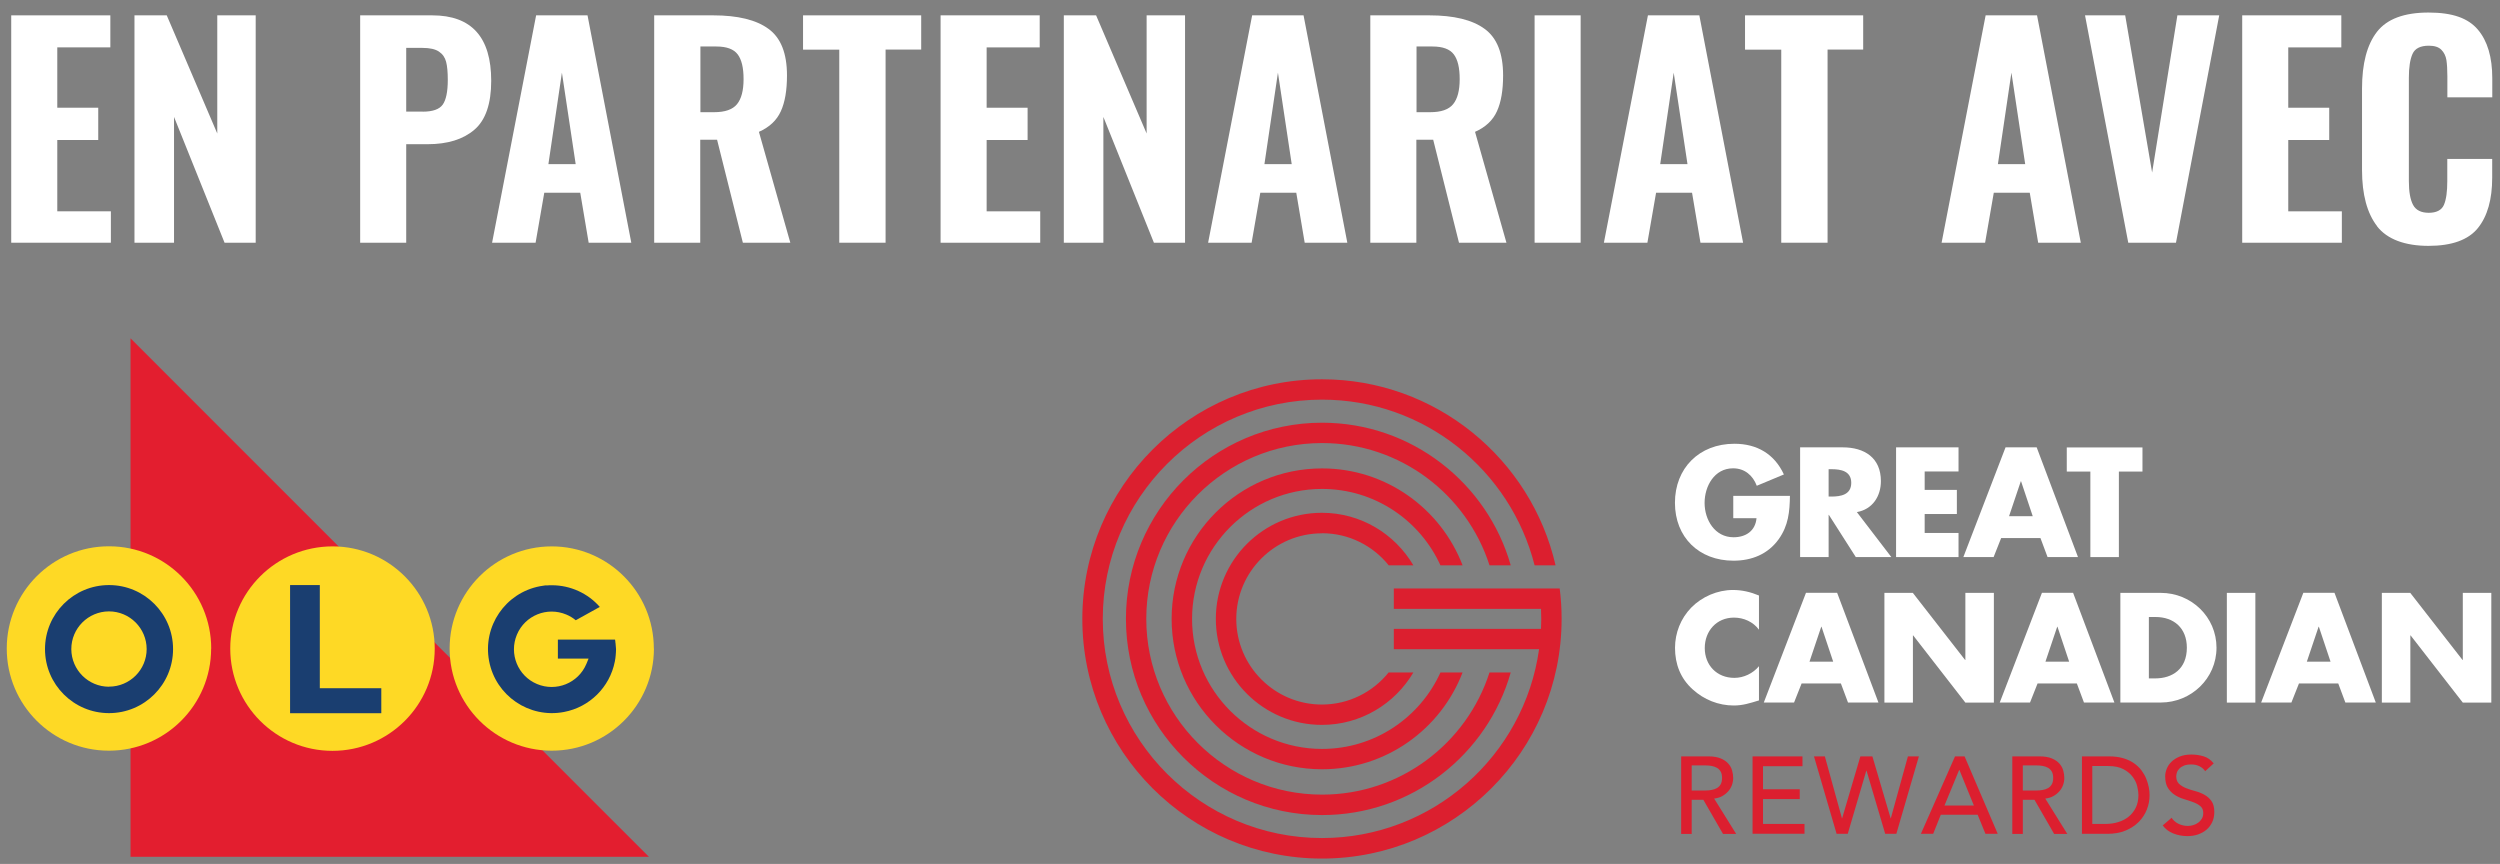 <?xml version="1.0" encoding="UTF-8"?><svg id="Layer_1" xmlns="http://www.w3.org/2000/svg" viewBox="0 0 285.01 98.49"><rect x="0" y="0" width="285.01" height="98.49" fill="#808080" stroke="none"/><defs><style>.cls-1{fill:#fff;}.cls-2{fill:#fed925;}.cls-3{fill:#dc1f2f;}.cls-4{fill:#e31e2f;}.cls-5{fill:#1a3e70;}</style></defs><path class="cls-1" d="m1.28,1.75h11.3v3.65h-6.05v6.88h4.67v3.68h-4.67v8.13h6.11v3.58H1.28V1.75Z"/><path class="cls-1" d="m15.33,1.75h3.68l5.76,13.47V1.75h4.38v25.92h-3.55l-5.76-14.34v14.34h-4.51V1.75Z"/><path class="cls-1" d="m41.06,1.75h8.22c4.48,0,6.72,2.49,6.72,7.46,0,2.62-.64,4.49-1.92,5.58-1.28,1.1-3.06,1.65-5.34,1.65h-2.43v11.23h-5.25V1.75Zm7.14,10.98c1.13,0,1.89-.27,2.27-.8.38-.53.58-1.47.58-2.82,0-.87-.06-1.56-.19-2.06-.13-.5-.4-.89-.82-1.17-.42-.28-1.04-.42-1.87-.42h-1.86v7.26h1.89Z"/><path class="cls-1" d="m61.12,1.75h5.86l4.99,25.92h-4.86l-.96-5.7h-4.1l-.99,5.7h-4.96L61.12,1.75Zm4.51,16.96l-1.57-10.43-1.54,10.43h3.1Z"/><path class="cls-1" d="m74.59,1.75h6.72c2.79,0,4.9.51,6.3,1.54,1.41,1.02,2.11,2.79,2.11,5.31,0,1.69-.23,3.05-.7,4.08-.47,1.04-1.3,1.82-2.5,2.35l3.58,12.64h-5.41l-2.94-11.74h-1.92v11.74h-5.25V1.75Zm6.82,11.04c1.24,0,2.11-.3,2.61-.91.5-.61.75-1.56.75-2.86s-.22-2.22-.67-2.82c-.45-.6-1.26-.9-2.43-.9h-1.82v7.49h1.57Z"/><path class="cls-1" d="m95.68,5.66h-4.13V1.75h13.47v3.9h-4.06v22.02h-5.28V5.66Z"/><path class="cls-1" d="m107.23,1.75h11.3v3.65h-6.05v6.88h4.67v3.68h-4.67v8.13h6.11v3.58h-11.36V1.75Z"/><path class="cls-1" d="m121.28,1.75h3.68l5.76,13.47V1.75h4.38v25.92h-3.55l-5.76-14.34v14.34h-4.51V1.75Z"/><path class="cls-1" d="m142.75,1.75h5.86l4.99,25.92h-4.86l-.96-5.7h-4.1l-.99,5.7h-4.96l5.02-25.92Zm4.51,16.96l-1.57-10.43-1.54,10.43h3.1Z"/><path class="cls-1" d="m156.23,1.75h6.72c2.79,0,4.9.51,6.3,1.54,1.41,1.02,2.11,2.79,2.11,5.31,0,1.69-.23,3.05-.7,4.08-.47,1.04-1.3,1.82-2.5,2.35l3.58,12.64h-5.41l-2.94-11.74h-1.92v11.74h-5.25V1.75Zm6.82,11.04c1.24,0,2.11-.3,2.61-.91.5-.61.75-1.56.75-2.86s-.22-2.22-.67-2.82c-.45-.6-1.26-.9-2.43-.9h-1.82v7.49h1.57Z"/><path class="cls-1" d="m174.95,1.75h5.25v25.92h-5.25V1.75Z"/><path class="cls-1" d="m187.87,1.75h5.86l4.99,25.92h-4.86l-.96-5.7h-4.1l-.99,5.7h-4.96l5.02-25.92Zm4.51,16.96l-1.57-10.43-1.54,10.43h3.1Z"/><path class="cls-1" d="m203.07,5.66h-4.13V1.75h13.47v3.9h-4.06v22.02h-5.28V5.66Z"/><path class="cls-1" d="m226.37,1.75h5.86l4.99,25.92h-4.86l-.96-5.7h-4.1l-.99,5.7h-4.96l5.02-25.92Zm4.51,16.96l-1.57-10.43-1.54,10.43h3.1Z"/><path class="cls-1" d="m237.7,1.75h4.58l3.07,17.92,2.88-17.92h4.77l-4.93,25.92h-5.44l-4.93-25.92Z"/><path class="cls-1" d="m255.62,1.75h11.3v3.65h-6.05v6.88h4.67v3.68h-4.67v8.13h6.11v3.58h-11.36V1.75Z"/><path class="cls-1" d="m271.01,25.8c-1.15-1.48-1.73-3.62-1.73-6.42v-9.28c0-2.86.57-5.02,1.71-6.48,1.14-1.46,3.1-2.19,5.87-2.19s4.52.65,5.62,1.94c1.1,1.29,1.65,3.14,1.65,5.55v2.18h-5.12v-2.4c0-.77-.04-1.39-.11-1.86-.08-.47-.27-.86-.58-1.17-.31-.31-.78-.46-1.42-.46-.96,0-1.58.31-1.86.93-.28.62-.42,1.53-.42,2.72v11.78c0,1.22.16,2.12.48,2.72.32.6.92.9,1.79.9s1.47-.3,1.73-.91c.26-.61.38-1.51.38-2.7v-2.53h5.12v2.14c0,2.47-.54,4.39-1.63,5.74-1.09,1.35-2.97,2.03-5.63,2.03s-4.7-.74-5.86-2.22Z"/><path class="cls-3" d="m177.81,67.09h-2.35s0,0,0,0h-16.56v2.32h16.78c.02.38.03.76.03,1.14s-.01.76-.03,1.14h-16.78v2.32h16.56c-1.69,12.15-12.14,21.53-24.75,21.53-13.78,0-24.99-11.21-24.99-24.99s11.21-24.99,24.99-24.99c11.68,0,21.5,8.05,24.24,18.89h2.39c-2.78-12.13-13.66-21.21-26.63-21.21-15.06,0-27.32,12.25-27.32,27.32s12.25,27.32,27.32,27.32,27.32-12.25,27.32-27.32c0-1.17-.07-2.33-.22-3.47Z"/><path class="cls-3" d="m172.23,64.45c-2.66-9.37-11.3-16.26-21.51-16.26-12.33,0-22.36,10.03-22.36,22.36s10.03,22.37,22.36,22.37c10.22,0,18.85-6.89,21.51-16.26h-2.42c-2.59,8.07-10.16,13.93-19.09,13.93-11.05,0-20.04-8.99-20.04-20.04s8.99-20.04,20.04-20.04c8.92,0,16.5,5.86,19.09,13.94h2.42Z"/><path class="cls-3" d="m150.71,60.79c3.08,0,5.82,1.43,7.61,3.66h2.81c-2.1-3.58-5.99-5.99-10.43-5.99-6.67,0-12.09,5.42-12.09,12.09s5.42,12.09,12.09,12.09c4.44,0,8.33-2.41,10.43-5.98h-2.82c-1.79,2.23-4.54,3.66-7.61,3.66-5.38,0-9.76-4.38-9.76-9.76s4.38-9.76,9.76-9.76Z"/><path class="cls-3" d="m164.22,64.45h2.52c-2.47-6.45-8.72-11.05-16.02-11.05-9.46,0-17.15,7.69-17.15,17.15s7.69,17.15,17.15,17.15c7.31,0,13.55-4.59,16.02-11.04h-2.52c-2.33,5.14-7.5,8.72-13.5,8.72-8.17,0-14.82-6.65-14.82-14.82s6.65-14.82,14.82-14.82c6,0,11.17,3.58,13.5,8.72Z"/><path class="cls-1" d="m204.06,56.53c-.03,1.82-.17,3.38-1.28,4.94-1.23,1.71-3.07,2.45-5.16,2.45-3.93,0-6.67-2.67-6.67-6.6s2.75-6.73,6.78-6.73c2.57,0,4.56,1.16,5.64,3.5l-3.09,1.29c-.45-1.19-1.39-1.99-2.7-1.99-2.14,0-3.25,2.04-3.25,3.95s1.16,3.91,3.3,3.91c1.41,0,2.49-.73,2.62-2.17h-2.65v-2.55h6.45Z"/><path class="cls-1" d="m215.62,63.51h-4.05l-3.07-4.81h-.03v4.81h-3.25v-12.51h4.86c2.47,0,4.35,1.18,4.35,3.85,0,1.73-.96,3.22-2.74,3.53l3.93,5.13Zm-7.15-6.9h.32c1.06,0,2.26-.2,2.26-1.56s-1.19-1.56-2.26-1.56h-.32v3.12Z"/><path class="cls-1" d="m219.42,53.76v2.09h3.67v2.75h-3.67v2.16h3.86v2.75h-7.12v-12.51h7.12v2.75h-3.86Z"/><path class="cls-1" d="m228.14,61.34l-.86,2.17h-3.45l4.81-12.51h3.55l4.71,12.51h-3.47l-.81-2.17h-4.48Zm2.27-6.47h-.03l-1.34,3.98h2.7l-1.33-3.98Z"/><path class="cls-1" d="m241.56,63.51h-3.25v-9.75h-2.69v-2.75h8.63v2.75h-2.69v9.75Z"/><path class="cls-1" d="m200.53,71.79c-.66-.9-1.74-1.38-2.85-1.38-1.99,0-3.33,1.53-3.33,3.47s1.36,3.4,3.38,3.4c1.06,0,2.12-.51,2.8-1.33v3.9c-1.08.33-1.86.58-2.87.58-1.74,0-3.4-.66-4.69-1.84-1.38-1.24-2.01-2.87-2.01-4.73,0-1.71.65-3.35,1.84-4.58,1.23-1.26,3-2.02,4.76-2.02,1.04,0,2.01.23,2.97.63v3.9Z"/><path class="cls-1" d="m205.39,77.92l-.86,2.17h-3.45l4.81-12.51h3.55l4.71,12.51h-3.47l-.81-2.17h-4.48Zm2.27-6.47h-.03l-1.34,3.98h2.7l-1.33-3.98Z"/><path class="cls-1" d="m214.82,67.59h3.25l5.96,7.65h.03v-7.65h3.25v12.51h-3.25l-5.95-7.66h-.03v7.66h-3.25v-12.51Z"/><path class="cls-1" d="m232.29,77.92l-.86,2.17h-3.45l4.81-12.51h3.55l4.71,12.51h-3.47l-.81-2.17h-4.48Zm2.27-6.47h-.03l-1.34,3.98h2.7l-1.33-3.98Z"/><path class="cls-1" d="m241.73,67.59h4.61c3.48,0,6.35,2.74,6.35,6.25s-2.89,6.25-6.35,6.25h-4.61v-12.51Zm3.25,9.75h.73c1.94,0,3.6-1.06,3.6-3.5,0-2.24-1.48-3.5-3.57-3.5h-.76v7Z"/><path class="cls-1" d="m257.12,80.1h-3.25v-12.51h3.25v12.51Z"/><path class="cls-1" d="m262.09,77.92l-.86,2.17h-3.45l4.81-12.51h3.55l4.71,12.51h-3.47l-.81-2.17h-4.48Zm2.27-6.47h-.03l-1.34,3.98h2.7l-1.33-3.98Z"/><path class="cls-1" d="m271.53,67.59h3.25l5.96,7.65h.03v-7.65h3.25v12.51h-3.25l-5.95-7.66h-.03v7.66h-3.25v-12.51Z"/><path class="cls-3" d="m191.66,86.23h3.1c.57,0,1.03.08,1.4.23.37.15.65.35.87.59.21.24.36.5.44.8.08.3.12.58.12.85s-.05.55-.15.82c-.1.26-.24.5-.43.71-.19.21-.42.39-.69.54-.27.15-.57.23-.9.27l2.51,4.03h-1.5l-2.24-3.89h-1.33v3.89h-1.2v-8.83Zm1.2,3.89h1.57c.23,0,.46-.02.69-.06.23-.04.43-.11.61-.21.18-.1.32-.24.43-.43s.16-.43.16-.73-.05-.54-.16-.73-.25-.33-.43-.43c-.18-.1-.38-.17-.61-.21-.23-.04-.46-.06-.69-.06h-1.57v2.84Z"/><path class="cls-3" d="m199.79,86.23h5.7v1.12h-4.5v2.63h4.19v1.12h-4.19v2.83h4.73v1.12h-5.92v-8.83Z"/><path class="cls-3" d="m206.79,86.23h1.25l1.95,7.06h.02l2.08-7.06h1.37l2.08,7.06h.02l1.95-7.06h1.25l-2.57,8.83h-1.27l-2.13-7.21h-.02l-2.12,7.21h-1.27l-2.58-8.83Z"/><path class="cls-3" d="m222.89,86.23h1.08l3.78,8.83h-1.4l-.89-2.18h-4.2l-.87,2.18h-1.4l3.89-8.83Zm2.14,5.6l-1.65-4.05h-.03l-1.67,4.05h3.34Z"/><path class="cls-3" d="m229.41,86.23h3.1c.57,0,1.03.08,1.4.23.37.15.65.35.87.59.21.24.36.5.44.8.08.3.12.58.12.85s-.05.55-.15.82c-.1.26-.24.5-.43.71-.19.21-.42.39-.69.54-.27.15-.57.23-.9.27l2.51,4.03h-1.5l-2.24-3.89h-1.33v3.89h-1.2v-8.83Zm1.2,3.89h1.57c.23,0,.46-.02.69-.06.23-.04.43-.11.61-.21.18-.1.32-.24.43-.43s.16-.43.16-.73-.05-.54-.16-.73-.25-.33-.43-.43c-.18-.1-.38-.17-.61-.21-.23-.04-.46-.06-.69-.06h-1.57v2.84Z"/><path class="cls-3" d="m237.34,86.23h3.08c.62,0,1.17.07,1.64.21.47.14.88.33,1.22.57s.63.51.86.82c.23.31.41.62.54.95.13.32.23.65.29.97s.09.62.09.9c0,.57-.1,1.11-.31,1.64-.21.53-.52,1-.92,1.41-.41.41-.91.74-1.51.99-.6.25-1.3.37-2.09.37h-2.88v-8.83Zm1.2,7.7h1.51c.51,0,.99-.07,1.44-.21.45-.14.85-.34,1.19-.62s.61-.62.81-1.03c.2-.41.3-.89.3-1.44,0-.28-.05-.61-.14-.99s-.26-.74-.52-1.08c-.25-.34-.6-.63-1.05-.87-.45-.24-1.03-.36-1.75-.36h-1.8v6.58Z"/><path class="cls-3" d="m247.55,93.21c.22.32.49.56.83.72.34.15.68.23,1.04.23.2,0,.4-.03.61-.09s.4-.16.57-.28c.17-.12.31-.28.42-.46.11-.18.16-.39.16-.64,0-.34-.11-.6-.32-.78-.22-.18-.48-.33-.8-.45-.32-.12-.67-.24-1.05-.35-.38-.11-.73-.27-1.05-.47s-.59-.47-.8-.8c-.22-.34-.32-.79-.32-1.36,0-.26.06-.53.17-.82.11-.29.29-.56.53-.8.24-.24.55-.44.93-.6.38-.16.83-.24,1.36-.24.48,0,.94.07,1.38.2.44.13.83.4,1.16.81l-.97.89c-.15-.23-.36-.42-.64-.56-.27-.14-.59-.21-.94-.21s-.61.04-.83.13-.4.2-.53.34c-.13.14-.23.28-.28.44-.05.16-.08.3-.08.44,0,.37.11.66.32.86.22.2.48.36.8.49s.67.24,1.05.34c.38.1.73.24,1.05.42.32.18.59.42.8.72.22.3.32.72.32,1.25,0,.42-.08.81-.24,1.15s-.38.63-.65.86c-.27.23-.6.41-.97.54s-.77.19-1.2.19c-.57,0-1.1-.1-1.61-.3-.51-.2-.91-.51-1.21-.92l.99-.85Z"/><polygon class="cls-4" points="73.98 97.68 14.88 97.68 14.88 38.57 73.98 97.68"/><path class="cls-2" d="m24.07,73.94c0,6.43-5.23,11.65-11.66,11.64-6.43,0-11.65-5.23-11.64-11.66s5.23-11.65,11.66-11.64c6.44,0,11.65,5.23,11.65,11.66"/><path class="cls-5" d="m12.43,66.7c-4.03,0-7.3,3.27-7.3,7.3s3.27,7.3,7.3,7.3,7.3-3.27,7.3-7.3-3.27-7.3-7.3-7.3m0,11.59c-2.37,0-4.29-1.92-4.3-4.29,0-2.37,1.92-4.29,4.29-4.3,2.37,0,4.29,1.92,4.3,4.29,0,0,0,0,0,0,0,2.37-1.92,4.29-4.29,4.29"/><path class="cls-2" d="m74.55,73.95c-.01,6.43-5.23,11.64-11.66,11.63-6.43-.01-11.64-5.23-11.63-11.66.01-6.42,5.21-11.62,11.63-11.63,6.43,0,11.65,5.22,11.65,11.65,0,0,0,0,0,0"/><path class="cls-2" d="m49.56,73.95c0,6.44-5.23,11.65-11.66,11.65-6.44,0-11.65-5.23-11.65-11.66,0-6.44,5.23-11.65,11.66-11.65,0,0,0,0,0,0,6.44,0,11.65,5.23,11.65,11.66"/><polygon class="cls-5" points="33.07 66.7 33.07 81.31 43.47 81.31 43.47 78.46 36.46 78.46 36.46 66.7 33.07 66.7"/><path class="cls-5" d="m70.16,73.28c0-.12-.02-.24-.04-.36h-6.52v2.16h3.5l-.25.61c-.92,2.19-3.44,3.21-5.63,2.29-2.19-.92-3.21-3.44-2.29-5.63.92-2.19,3.44-3.21,5.63-2.29.39.16.75.38,1.08.65l2.74-1.52c-1.37-1.56-3.35-2.46-5.43-2.47h-.06c-.17,0-.35,0-.53.02h-.22c-.19.02-.38.05-.57.09-3.96.75-6.56,4.57-5.81,8.53s4.57,6.56,8.53,5.81c2.92-.55,5.22-2.82,5.8-5.74.05-.23.08-.47.1-.7.02-.24.04-.48.04-.72-.03-.24-.03-.49-.06-.73Z"/></svg>
